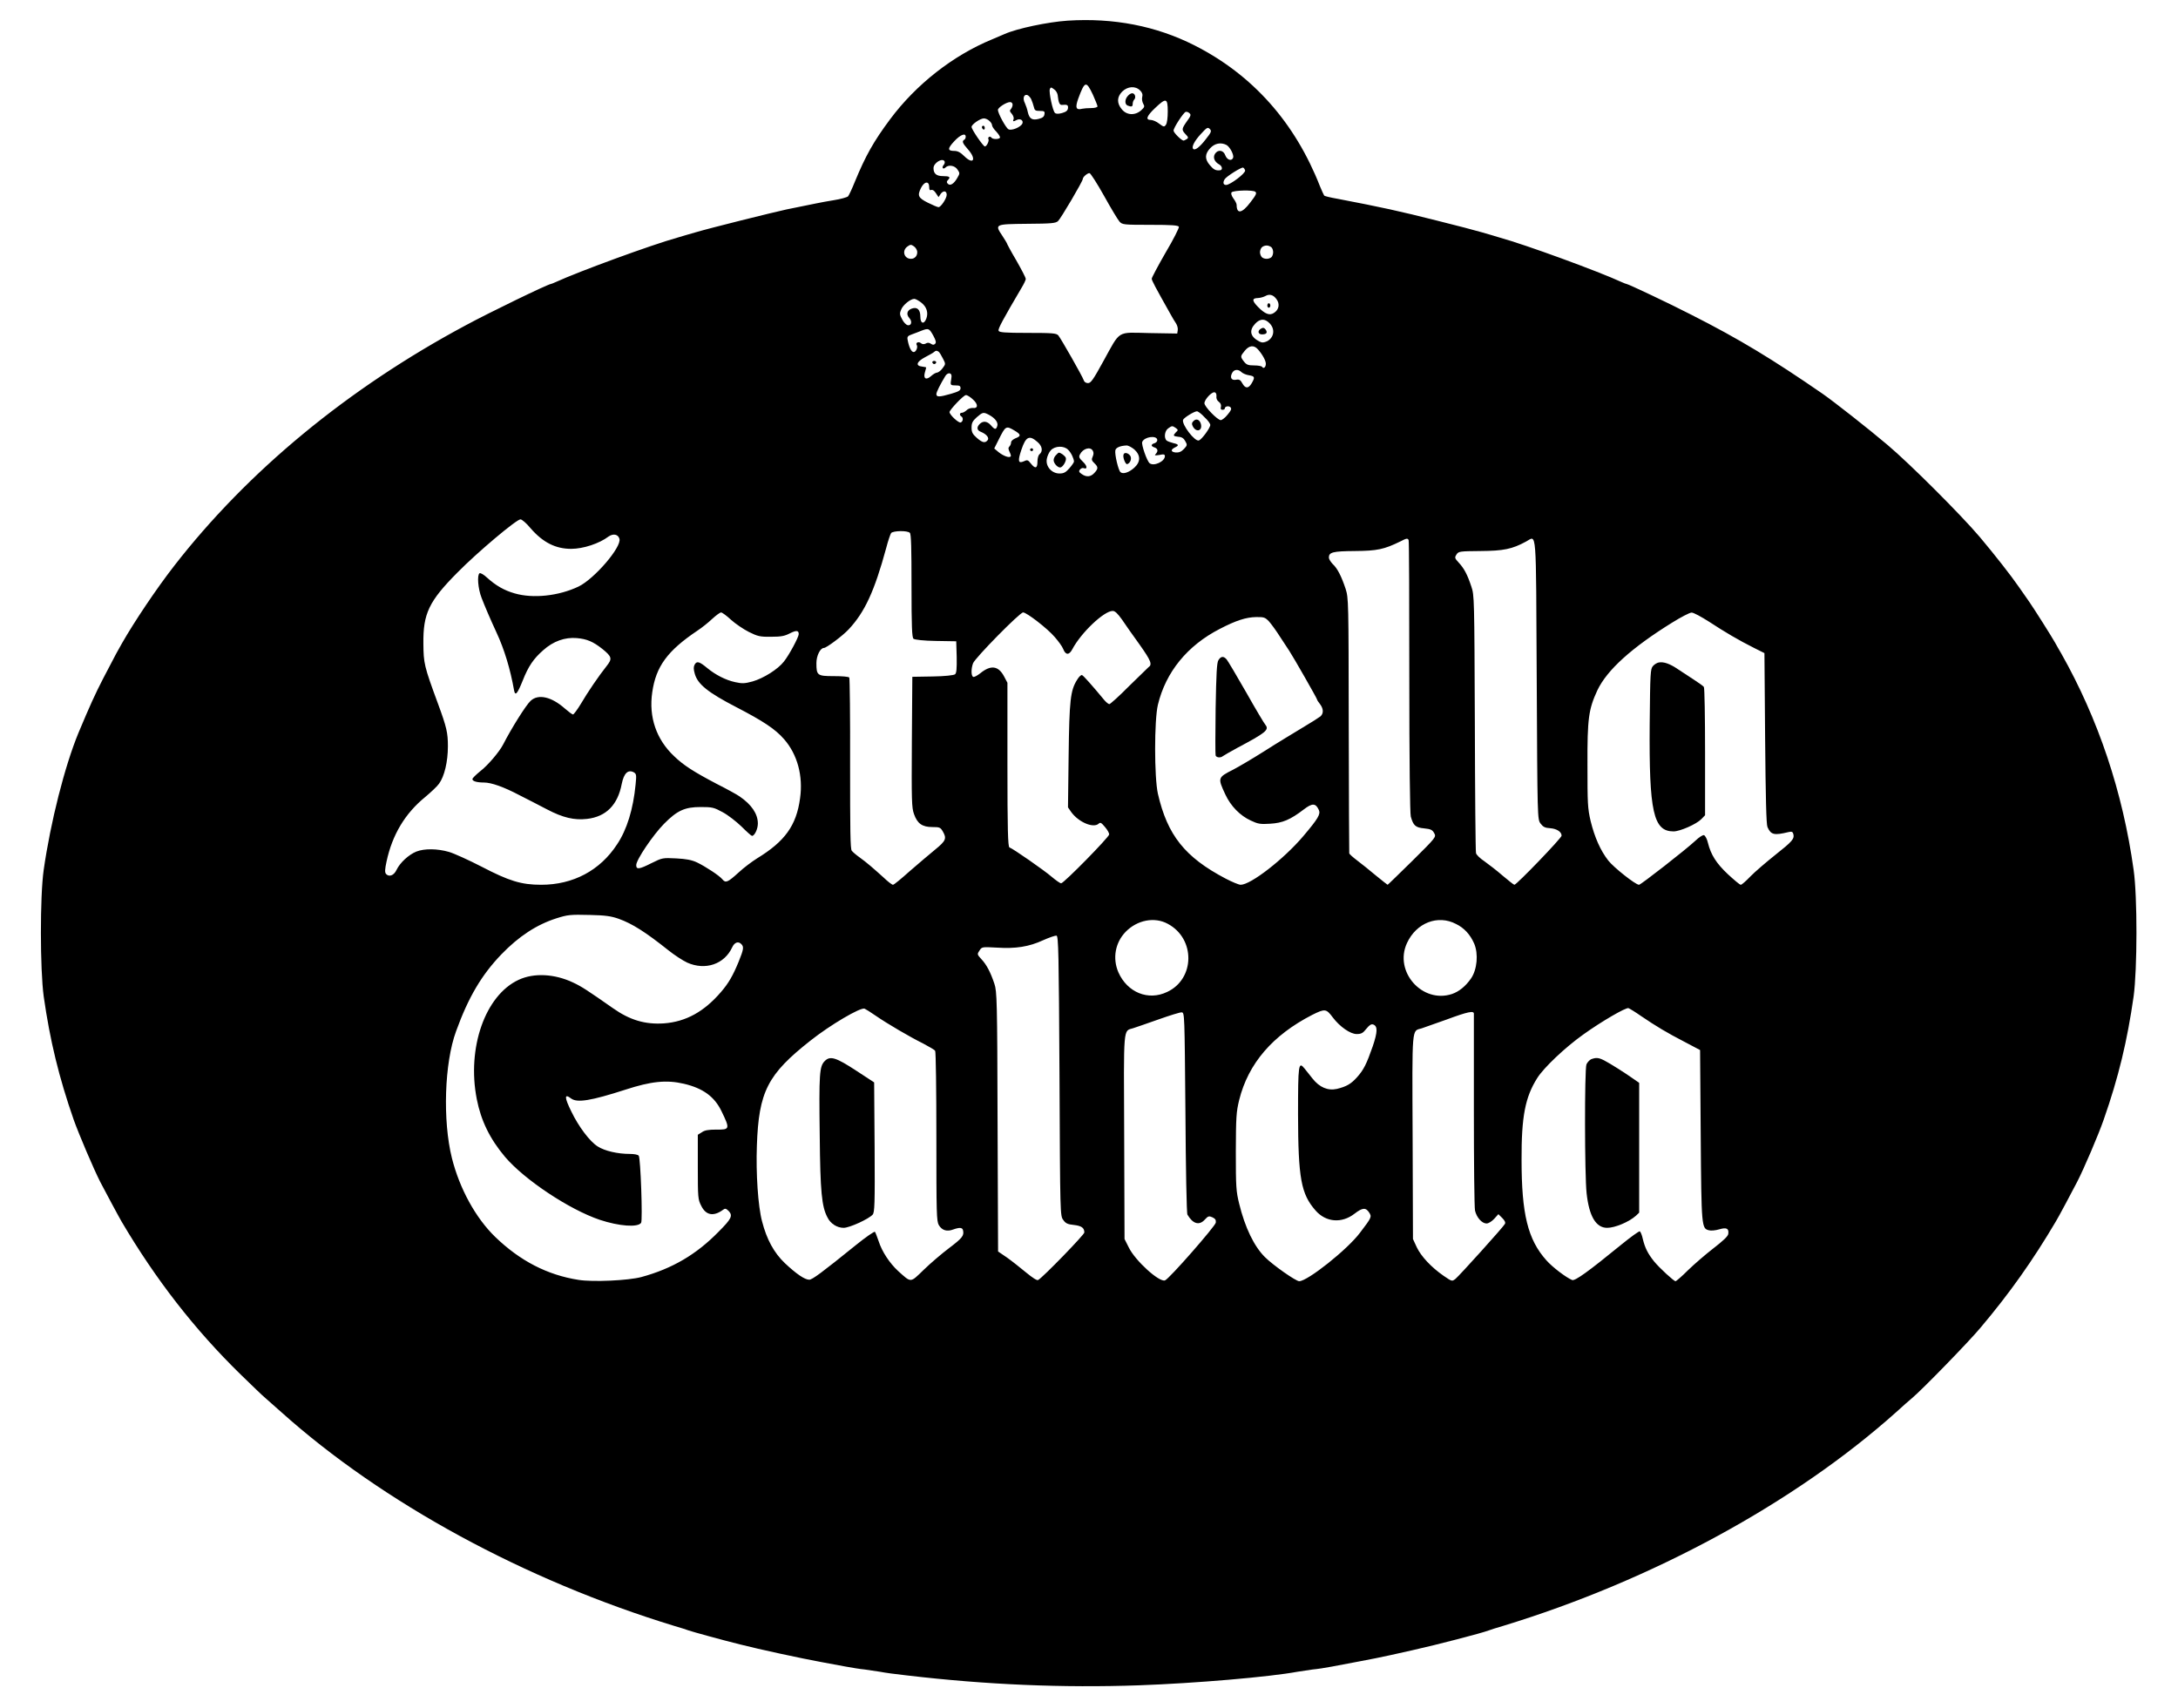 <?xml version="1.0" encoding="UTF-8"?>
<svg xmlns="http://www.w3.org/2000/svg" xmlns:xlink="http://www.w3.org/1999/xlink" width="51px" height="40px" viewBox="0 0 50 40" version="1.1">
<g id="surface1">
<path style=" stroke:none;fill-rule:nonzero;fill:rgb(0%,0%,0%);fill-opacity:1;" d="M 24.496 0.484 C 24.031 0.516 23.312 0.668 23.023 0.797 C 22.984 0.812 22.855 0.871 22.73 0.922 C 21.82 1.297 20.953 1.973 20.34 2.797 C 19.957 3.312 19.77 3.645 19.52 4.25 C 19.453 4.418 19.379 4.574 19.359 4.598 C 19.336 4.621 19.184 4.664 19.012 4.691 C 18.719 4.738 18.59 4.77 17.914 4.906 C 17.586 4.977 16.129 5.34 15.789 5.441 C 15.656 5.477 15.469 5.535 15.375 5.562 C 14.754 5.734 13.043 6.363 12.523 6.602 C 12.465 6.629 12.406 6.652 12.398 6.652 C 12.336 6.652 10.949 7.324 10.402 7.621 C 7.645 9.098 5.301 11.035 3.578 13.254 C 3.156 13.797 2.645 14.562 2.359 15.062 C 2.324 15.125 2.262 15.234 2.223 15.305 C 2.184 15.379 2.047 15.637 1.918 15.887 C 1.723 16.266 1.613 16.508 1.336 17.168 C 1.016 17.945 0.684 19.25 0.523 20.375 C 0.434 21 0.438 22.703 0.523 23.336 C 0.672 24.379 0.879 25.23 1.227 26.23 C 1.352 26.578 1.691 27.375 1.848 27.684 C 1.93 27.844 2.305 28.543 2.348 28.613 C 3.148 29.969 4.055 31.137 5.133 32.191 C 5.395 32.445 5.652 32.695 5.711 32.742 C 5.766 32.789 5.934 32.938 6.086 33.074 C 8.457 35.199 11.789 37.012 15.289 38.082 C 15.43 38.121 15.582 38.172 15.625 38.188 C 15.699 38.215 16.418 38.414 16.832 38.516 C 17.254 38.625 18.289 38.848 18.719 38.926 C 18.879 38.957 19.133 39.004 19.285 39.031 C 19.438 39.059 19.645 39.094 19.746 39.102 C 19.852 39.117 20.016 39.141 20.109 39.156 C 20.203 39.176 20.488 39.215 20.742 39.242 C 22.605 39.461 24.398 39.535 26.168 39.473 C 27.492 39.426 29.227 39.277 29.879 39.156 C 29.977 39.141 30.137 39.117 30.238 39.102 C 30.34 39.094 30.543 39.062 30.684 39.035 C 31.758 38.832 31.719 38.844 32.57 38.652 C 33.148 38.523 34.199 38.25 34.359 38.188 C 34.402 38.172 34.555 38.121 34.695 38.082 C 38.188 37.016 41.527 35.199 43.902 33.074 C 44.051 32.938 44.219 32.789 44.277 32.742 C 44.496 32.562 45.602 31.426 45.875 31.098 C 46.555 30.293 47.102 29.52 47.637 28.613 C 47.684 28.543 48.055 27.844 48.137 27.684 C 48.297 27.375 48.637 26.578 48.758 26.23 C 49.109 25.23 49.312 24.379 49.461 23.336 C 49.547 22.703 49.551 21 49.461 20.375 C 49.207 18.547 48.633 16.84 47.766 15.305 C 47.723 15.234 47.66 15.121 47.621 15.051 C 47.523 14.879 47.152 14.293 47.016 14.094 C 46.953 14.004 46.844 13.848 46.773 13.746 C 46.59 13.48 46.207 12.992 45.859 12.578 C 45.422 12.062 44.219 10.859 43.695 10.418 C 43.258 10.047 42.441 9.406 42.184 9.227 C 41.012 8.418 40.227 7.941 39.102 7.371 C 38.594 7.109 37.625 6.652 37.59 6.652 C 37.578 6.652 37.52 6.629 37.461 6.602 C 36.945 6.363 35.234 5.734 34.609 5.562 C 34.516 5.535 34.332 5.477 34.199 5.441 C 34.066 5.402 33.594 5.277 33.152 5.168 C 32.27 4.945 31.859 4.855 30.82 4.656 C 30.66 4.629 30.52 4.594 30.508 4.582 C 30.496 4.566 30.453 4.469 30.41 4.367 C 29.824 2.867 28.828 1.75 27.469 1.062 C 26.574 0.609 25.578 0.414 24.496 0.484 Z M 25.09 2.215 C 25.148 2.348 25.199 2.469 25.199 2.492 C 25.199 2.512 25.137 2.531 25.055 2.531 C 24.973 2.531 24.875 2.539 24.84 2.547 C 24.695 2.586 24.672 2.52 24.75 2.305 C 24.902 1.895 24.934 1.887 25.09 2.215 Z M 24.266 2.223 C 24.285 2.406 24.312 2.465 24.371 2.457 C 24.492 2.445 24.516 2.461 24.508 2.535 C 24.5 2.594 24.461 2.621 24.367 2.648 C 24.281 2.672 24.227 2.668 24.203 2.645 C 24.148 2.594 24.059 2.16 24.082 2.09 C 24.102 2.039 24.113 2.039 24.18 2.09 C 24.223 2.117 24.258 2.176 24.266 2.223 Z M 26.195 2.117 C 26.246 2.164 26.262 2.215 26.246 2.273 C 26.234 2.316 26.246 2.387 26.27 2.43 C 26.305 2.492 26.305 2.508 26.219 2.586 C 26.074 2.711 25.883 2.699 25.77 2.562 C 25.648 2.418 25.652 2.273 25.777 2.145 C 25.906 2.02 26.086 2.008 26.195 2.117 Z M 23.645 2.32 C 23.668 2.371 23.695 2.449 23.707 2.5 C 23.727 2.586 23.742 2.598 23.848 2.598 C 23.953 2.598 23.969 2.609 23.957 2.676 C 23.949 2.734 23.914 2.762 23.82 2.785 C 23.668 2.824 23.602 2.781 23.566 2.621 C 23.555 2.562 23.523 2.469 23.5 2.418 C 23.445 2.312 23.469 2.211 23.547 2.223 C 23.578 2.23 23.621 2.273 23.645 2.32 Z M 26.844 2.609 C 26.844 2.758 26.828 2.887 26.801 2.922 C 26.762 2.977 26.75 2.977 26.641 2.895 C 26.578 2.844 26.488 2.809 26.445 2.809 C 26.316 2.809 26.352 2.715 26.547 2.531 C 26.805 2.285 26.844 2.293 26.844 2.609 Z M 23.211 2.453 C 23.211 2.488 23.191 2.531 23.168 2.559 C 23.137 2.59 23.145 2.613 23.191 2.664 C 23.223 2.703 23.246 2.758 23.234 2.789 C 23.211 2.848 23.223 2.855 23.309 2.809 C 23.387 2.77 23.469 2.816 23.441 2.891 C 23.406 2.977 23.184 3.07 23.113 3.027 C 23.051 2.992 22.867 2.652 22.867 2.574 C 22.867 2.52 23.066 2.391 23.152 2.391 C 23.188 2.391 23.211 2.418 23.211 2.453 Z M 27.293 2.84 C 27.168 3.02 27.164 3.039 27.262 3.145 C 27.328 3.211 27.332 3.23 27.289 3.258 C 27.262 3.273 27.227 3.293 27.215 3.293 C 27.168 3.293 26.98 3.109 26.98 3.059 C 26.98 2.992 27.207 2.645 27.262 2.621 C 27.285 2.613 27.328 2.625 27.352 2.652 C 27.395 2.684 27.383 2.719 27.293 2.84 Z M 22.668 2.832 C 22.703 2.863 22.73 2.906 22.73 2.934 C 22.73 2.961 22.773 3.027 22.832 3.086 C 22.887 3.148 22.926 3.207 22.914 3.227 C 22.891 3.266 22.742 3.266 22.715 3.223 C 22.699 3.203 22.676 3.195 22.66 3.207 C 22.641 3.219 22.633 3.238 22.645 3.258 C 22.668 3.297 22.605 3.43 22.562 3.43 C 22.523 3.43 22.25 3.031 22.25 2.973 C 22.25 2.914 22.453 2.773 22.539 2.773 C 22.574 2.773 22.633 2.797 22.668 2.832 Z M 27.734 3.262 C 27.594 3.445 27.48 3.531 27.441 3.488 C 27.395 3.445 27.469 3.301 27.617 3.141 C 27.762 2.984 27.777 2.973 27.828 3.02 C 27.875 3.07 27.867 3.094 27.734 3.262 Z M 22.113 3.203 C 22.113 3.23 22.098 3.266 22.078 3.273 C 22.02 3.309 22.039 3.355 22.164 3.496 C 22.371 3.727 22.297 3.871 22.082 3.66 C 21.992 3.57 21.926 3.535 21.848 3.535 C 21.684 3.535 21.684 3.48 21.844 3.309 C 21.984 3.156 22.113 3.105 22.113 3.203 Z M 28.219 3.395 C 28.301 3.441 28.398 3.629 28.375 3.695 C 28.34 3.781 28.234 3.75 28.191 3.637 C 28.148 3.512 28.016 3.496 27.949 3.605 C 27.898 3.688 27.938 3.789 28.043 3.848 C 28.121 3.887 28.137 3.98 28.07 3.988 C 27.969 4 27.918 3.973 27.832 3.871 C 27.707 3.727 27.711 3.609 27.836 3.473 C 27.945 3.355 28.086 3.328 28.219 3.395 Z M 21.617 3.777 C 21.629 3.797 21.621 3.84 21.594 3.867 C 21.543 3.93 21.586 3.977 21.641 3.922 C 21.711 3.852 21.859 3.875 21.922 3.973 C 21.977 4.055 21.977 4.062 21.918 4.164 C 21.836 4.309 21.75 4.359 21.695 4.305 C 21.664 4.273 21.664 4.25 21.695 4.219 C 21.766 4.148 21.738 4.125 21.582 4.125 C 21.426 4.125 21.359 4.066 21.359 3.938 C 21.359 3.816 21.566 3.691 21.617 3.777 Z M 28.656 3.992 C 28.668 4.059 28.305 4.332 28.211 4.332 C 28.145 4.332 28.129 4.277 28.176 4.199 C 28.215 4.133 28.57 3.91 28.609 3.926 C 28.629 3.934 28.648 3.965 28.656 3.992 Z M 25.352 4.586 C 25.512 4.875 25.676 5.148 25.715 5.191 C 25.781 5.262 25.809 5.266 26.438 5.266 C 26.941 5.266 27.09 5.277 27.105 5.312 C 27.113 5.336 26.977 5.609 26.793 5.918 C 26.613 6.23 26.469 6.504 26.469 6.527 C 26.469 6.57 26.547 6.715 26.918 7.375 C 26.953 7.438 27.004 7.527 27.035 7.57 C 27.066 7.617 27.086 7.688 27.078 7.734 L 27.066 7.812 L 26.414 7.801 C 25.641 7.785 25.746 7.719 25.336 8.461 C 25.098 8.895 25.043 8.973 24.977 8.973 C 24.926 8.973 24.887 8.945 24.875 8.902 C 24.844 8.809 24.348 7.938 24.281 7.855 C 24.234 7.805 24.152 7.797 23.562 7.797 C 23.023 7.797 22.895 7.785 22.883 7.746 C 22.863 7.707 22.988 7.477 23.418 6.746 C 23.473 6.656 23.52 6.559 23.52 6.531 C 23.52 6.508 23.418 6.309 23.297 6.098 C 23.172 5.887 23.074 5.703 23.074 5.691 C 23.074 5.684 23.023 5.605 22.969 5.52 C 22.789 5.25 22.793 5.25 23.551 5.242 C 24.117 5.238 24.223 5.23 24.277 5.176 C 24.34 5.117 24.855 4.246 24.855 4.191 C 24.855 4.148 24.957 4.055 25.012 4.055 C 25.035 4.055 25.188 4.293 25.352 4.586 Z M 21.258 4.383 C 21.258 4.441 21.27 4.465 21.305 4.449 C 21.336 4.438 21.379 4.465 21.414 4.523 L 21.477 4.617 L 21.531 4.535 C 21.594 4.457 21.668 4.469 21.668 4.562 C 21.668 4.648 21.531 4.852 21.477 4.852 C 21.449 4.852 21.336 4.801 21.223 4.746 C 21 4.633 20.977 4.582 21.066 4.402 C 21.148 4.242 21.258 4.234 21.258 4.383 Z M 28.777 4.742 C 28.582 5 28.457 5.02 28.457 4.797 C 28.457 4.77 28.422 4.699 28.379 4.645 C 28.332 4.578 28.32 4.523 28.34 4.504 C 28.387 4.457 28.844 4.445 28.895 4.492 C 28.934 4.523 28.91 4.57 28.777 4.742 Z M 20.977 5.887 C 20.988 5.984 20.926 6.062 20.832 6.062 C 20.668 6.062 20.613 5.867 20.75 5.773 C 20.812 5.727 20.836 5.723 20.895 5.766 C 20.934 5.789 20.969 5.844 20.977 5.887 Z M 29.273 5.793 C 29.297 5.816 29.312 5.867 29.312 5.906 C 29.312 5.949 29.297 5.996 29.273 6.023 C 29.246 6.047 29.199 6.062 29.16 6.062 C 29.117 6.062 29.07 6.047 29.047 6.023 C 29.023 5.996 29.004 5.949 29.004 5.906 C 29.004 5.867 29.023 5.816 29.047 5.793 C 29.07 5.77 29.117 5.75 29.16 5.75 C 29.199 5.75 29.246 5.77 29.273 5.793 Z M 29.391 7.008 C 29.473 7.117 29.449 7.254 29.332 7.328 C 29.23 7.398 29.121 7.355 28.957 7.188 C 28.812 7.039 28.812 6.984 28.961 6.98 C 29.02 6.977 29.094 6.953 29.129 6.934 C 29.223 6.879 29.316 6.902 29.391 7.008 Z M 21.07 7.086 C 21.199 7.184 21.242 7.324 21.191 7.461 C 21.137 7.605 21.051 7.582 21.051 7.418 C 21.051 7.25 20.977 7.184 20.852 7.227 C 20.738 7.266 20.715 7.363 20.793 7.449 C 20.867 7.531 20.84 7.633 20.754 7.617 C 20.719 7.609 20.66 7.551 20.625 7.48 C 20.566 7.371 20.562 7.344 20.602 7.25 C 20.645 7.141 20.82 7 20.91 7 C 20.938 7 21.008 7.039 21.07 7.086 Z M 29.227 7.57 C 29.363 7.707 29.336 7.902 29.172 7.992 C 29.094 8.027 29.055 8.031 28.992 8 C 28.773 7.887 28.742 7.742 28.891 7.582 C 29.004 7.461 29.117 7.457 29.227 7.57 Z M 21.355 7.863 C 21.414 7.973 21.426 8.02 21.398 8.051 C 21.367 8.082 21.344 8.082 21.297 8.051 C 21.258 8.023 21.215 8.02 21.176 8.047 C 21.137 8.066 21.098 8.066 21.066 8.039 C 21.016 7.992 20.934 8.023 20.965 8.078 C 21 8.129 20.949 8.246 20.895 8.246 C 20.84 8.246 20.785 8.133 20.754 7.965 C 20.738 7.887 20.754 7.867 20.852 7.832 C 20.914 7.809 21.02 7.77 21.086 7.742 C 21.242 7.684 21.258 7.688 21.355 7.863 Z M 28.957 8.184 C 29.066 8.309 29.141 8.449 29.141 8.52 C 29.141 8.602 29.086 8.645 29.055 8.594 C 29.047 8.574 28.961 8.559 28.867 8.559 C 28.727 8.559 28.688 8.543 28.629 8.469 C 28.539 8.352 28.543 8.344 28.648 8.215 C 28.754 8.086 28.863 8.078 28.957 8.184 Z M 21.48 8.238 C 21.5 8.254 21.543 8.324 21.578 8.395 C 21.645 8.523 21.645 8.527 21.574 8.621 C 21.539 8.672 21.477 8.723 21.441 8.727 C 21.406 8.73 21.344 8.77 21.301 8.809 C 21.188 8.91 21.117 8.871 21.156 8.727 C 21.176 8.664 21.188 8.605 21.188 8.605 C 21.188 8.602 21.145 8.594 21.094 8.586 C 20.93 8.57 20.961 8.473 21.16 8.367 C 21.258 8.316 21.355 8.262 21.375 8.242 C 21.414 8.207 21.434 8.207 21.48 8.238 Z M 28.574 8.719 C 28.602 8.746 28.684 8.781 28.746 8.789 C 28.883 8.812 28.891 8.836 28.809 8.977 C 28.734 9.105 28.66 9.105 28.59 8.977 C 28.547 8.898 28.516 8.879 28.441 8.895 C 28.336 8.914 28.293 8.844 28.352 8.734 C 28.398 8.648 28.496 8.641 28.574 8.719 Z M 21.781 8.82 C 21.777 8.855 21.77 8.918 21.762 8.957 C 21.758 9.016 21.773 9.027 21.875 9.027 C 21.969 9.027 21.992 9.039 21.992 9.094 C 21.992 9.145 21.945 9.172 21.77 9.223 C 21.5 9.301 21.426 9.305 21.426 9.23 C 21.426 9.184 21.516 9.004 21.637 8.805 C 21.695 8.715 21.789 8.727 21.781 8.82 Z M 27.984 9.281 C 27.977 9.332 27.996 9.379 28.039 9.41 C 28.082 9.441 28.098 9.484 28.09 9.527 C 28.074 9.578 28.09 9.598 28.125 9.598 C 28.156 9.598 28.18 9.586 28.18 9.566 C 28.18 9.516 28.277 9.496 28.316 9.543 C 28.344 9.578 28.324 9.617 28.246 9.711 C 28.188 9.785 28.113 9.84 28.086 9.84 C 28.008 9.84 27.703 9.523 27.703 9.445 C 27.703 9.359 27.871 9.176 27.941 9.188 C 27.973 9.195 27.988 9.23 27.984 9.281 Z M 22.281 9.355 C 22.41 9.469 22.406 9.574 22.273 9.555 C 22.23 9.555 22.164 9.574 22.133 9.609 C 22.098 9.641 22.051 9.668 22.023 9.668 C 21.969 9.668 21.961 9.723 22.012 9.754 C 22.062 9.785 22.051 9.875 21.996 9.895 C 21.949 9.914 21.738 9.719 21.734 9.652 C 21.734 9.602 22.062 9.254 22.117 9.254 C 22.145 9.25 22.219 9.297 22.281 9.355 Z M 27.703 9.77 C 27.781 9.84 27.84 9.922 27.84 9.953 C 27.84 10.02 27.645 10.289 27.574 10.316 C 27.48 10.352 27.164 9.938 27.203 9.832 C 27.227 9.781 27.457 9.637 27.527 9.633 C 27.551 9.633 27.633 9.691 27.703 9.77 Z M 22.656 9.715 C 22.801 9.793 22.879 9.895 22.852 9.977 C 22.824 10.07 22.793 10.066 22.703 9.961 C 22.617 9.863 22.52 9.852 22.441 9.93 C 22.363 10.008 22.375 10.078 22.465 10.113 C 22.602 10.168 22.672 10.258 22.625 10.312 C 22.566 10.383 22.504 10.371 22.371 10.254 C 22.273 10.168 22.25 10.121 22.25 10.016 C 22.25 9.906 22.273 9.863 22.371 9.773 C 22.512 9.652 22.527 9.648 22.656 9.715 Z M 27.031 10.023 C 27.09 10.066 27.09 10.078 27.035 10.125 C 26.961 10.203 26.969 10.215 27.09 10.23 C 27.172 10.234 27.219 10.266 27.254 10.332 C 27.305 10.418 27.301 10.434 27.223 10.516 C 27.16 10.582 27.109 10.602 27.031 10.598 C 26.918 10.586 26.902 10.535 27.012 10.48 C 27.113 10.434 27.102 10.406 26.977 10.379 C 26.914 10.363 26.84 10.336 26.82 10.32 C 26.75 10.262 26.77 10.094 26.852 10.035 C 26.945 9.969 26.949 9.969 27.031 10.023 Z M 23.258 10.086 C 23.41 10.176 23.414 10.215 23.277 10.266 C 23.223 10.289 23.176 10.328 23.176 10.359 C 23.176 10.391 23.16 10.434 23.137 10.457 C 23.105 10.488 23.109 10.516 23.141 10.586 C 23.164 10.633 23.18 10.684 23.164 10.691 C 23.133 10.73 22.996 10.68 22.883 10.59 L 22.781 10.504 L 22.883 10.301 C 23.047 9.973 23.055 9.965 23.258 10.086 Z M 26.598 10.297 C 26.605 10.328 26.582 10.363 26.539 10.379 C 26.445 10.406 26.445 10.453 26.535 10.48 C 26.613 10.508 26.625 10.566 26.562 10.633 C 26.527 10.668 26.543 10.672 26.648 10.656 C 26.75 10.633 26.777 10.641 26.777 10.684 C 26.777 10.809 26.516 10.93 26.418 10.848 C 26.355 10.793 26.223 10.414 26.246 10.352 C 26.293 10.23 26.578 10.191 26.598 10.297 Z M 23.789 10.348 C 23.906 10.445 23.926 10.566 23.844 10.637 C 23.812 10.66 23.793 10.738 23.793 10.812 C 23.793 10.973 23.742 10.988 23.637 10.855 C 23.57 10.77 23.555 10.766 23.473 10.805 C 23.34 10.863 23.328 10.797 23.418 10.531 C 23.52 10.227 23.602 10.184 23.789 10.348 Z M 26.062 10.527 C 26.211 10.664 26.211 10.816 26.062 10.953 C 25.938 11.066 25.797 11.113 25.738 11.059 C 25.688 11.02 25.598 10.641 25.617 10.547 C 25.629 10.484 25.73 10.441 25.875 10.434 C 25.918 10.43 26 10.477 26.062 10.527 Z M 24.512 10.535 C 24.582 10.602 24.648 10.746 24.648 10.812 C 24.648 10.828 24.602 10.898 24.543 10.965 C 24.457 11.062 24.414 11.09 24.309 11.09 C 24.125 11.09 23.98 10.922 24.012 10.75 C 24.023 10.684 24.062 10.594 24.105 10.547 C 24.203 10.441 24.414 10.434 24.512 10.535 Z M 25.09 10.559 C 25.113 10.598 25.109 10.645 25.086 10.695 C 25.055 10.762 25.062 10.789 25.125 10.848 C 25.219 10.938 25.219 10.977 25.125 11.078 C 25.039 11.172 24.938 11.18 24.828 11.102 C 24.762 11.059 24.758 11.035 24.789 10.996 C 24.816 10.969 24.852 10.953 24.875 10.965 C 24.973 11 24.957 10.906 24.855 10.812 C 24.766 10.727 24.758 10.699 24.789 10.641 C 24.859 10.504 25.035 10.453 25.09 10.559 Z M 11.926 12.375 C 12.215 12.707 12.512 12.855 12.875 12.855 C 13.156 12.855 13.535 12.73 13.75 12.566 C 13.859 12.492 13.973 12.512 14.004 12.617 C 14.066 12.805 13.418 13.559 13.047 13.738 C 12.578 13.961 11.98 14.023 11.551 13.898 C 11.305 13.828 11.109 13.715 10.902 13.527 C 10.828 13.457 10.75 13.414 10.73 13.426 C 10.668 13.465 10.691 13.785 10.777 14.004 C 10.852 14.199 10.977 14.492 11.125 14.812 C 11.309 15.207 11.449 15.668 11.539 16.176 C 11.566 16.309 11.617 16.246 11.738 15.945 C 11.875 15.598 11.996 15.426 12.219 15.23 C 12.457 15.016 12.73 14.922 13.004 14.945 C 13.242 14.965 13.387 15.027 13.605 15.199 C 13.832 15.383 13.84 15.43 13.703 15.602 C 13.52 15.832 13.262 16.211 13.102 16.484 C 13.02 16.621 12.934 16.734 12.918 16.734 C 12.898 16.734 12.816 16.672 12.73 16.598 C 12.418 16.32 12.105 16.246 11.926 16.414 C 11.82 16.508 11.473 17.062 11.281 17.438 C 11.195 17.605 10.926 17.926 10.742 18.066 C 10.645 18.145 10.562 18.227 10.562 18.246 C 10.559 18.297 10.668 18.328 10.832 18.328 C 11.004 18.328 11.293 18.43 11.656 18.621 C 11.836 18.711 12.129 18.863 12.309 18.957 C 12.68 19.152 12.949 19.215 13.246 19.18 C 13.691 19.129 13.965 18.855 14.059 18.359 C 14.109 18.113 14.203 18.02 14.336 18.086 C 14.402 18.125 14.406 18.145 14.383 18.375 C 14.328 18.949 14.18 19.434 13.949 19.777 C 13.551 20.387 12.922 20.723 12.172 20.723 C 11.703 20.723 11.418 20.633 10.773 20.297 C 10.477 20.145 10.133 19.988 10.012 19.953 C 9.738 19.875 9.441 19.871 9.25 19.945 C 9.074 20.016 8.867 20.203 8.785 20.375 C 8.723 20.508 8.609 20.547 8.539 20.469 C 8.508 20.43 8.512 20.363 8.551 20.18 C 8.684 19.555 8.984 19.051 9.461 18.664 C 9.59 18.555 9.738 18.418 9.781 18.355 C 9.906 18.184 9.988 17.84 9.988 17.48 C 9.988 17.164 9.961 17.039 9.754 16.477 C 9.43 15.598 9.418 15.535 9.414 15.074 C 9.406 14.371 9.543 14.082 10.215 13.406 C 10.68 12.934 11.594 12.164 11.688 12.164 C 11.719 12.164 11.828 12.254 11.926 12.375 Z M 20.805 12.48 C 20.836 12.512 20.844 12.836 20.844 13.727 C 20.844 14.676 20.855 14.934 20.891 14.961 C 20.918 14.984 21.133 15.008 21.414 15.012 L 21.891 15.02 L 21.902 15.387 C 21.906 15.664 21.898 15.766 21.863 15.793 C 21.836 15.816 21.625 15.84 21.34 15.844 L 20.863 15.852 L 20.852 17.379 C 20.844 18.754 20.848 18.918 20.902 19.066 C 20.98 19.289 21.094 19.371 21.332 19.371 C 21.5 19.371 21.52 19.379 21.574 19.469 C 21.672 19.637 21.652 19.691 21.402 19.895 C 21.277 19.996 21.008 20.227 20.809 20.398 C 20.613 20.574 20.434 20.723 20.41 20.723 C 20.387 20.723 20.285 20.645 20.188 20.551 C 19.945 20.332 19.797 20.203 19.629 20.082 C 19.551 20.027 19.469 19.957 19.445 19.926 C 19.41 19.887 19.406 19.445 19.406 17.891 C 19.41 16.793 19.398 15.887 19.387 15.871 C 19.379 15.848 19.211 15.836 19.027 15.836 C 18.637 15.836 18.617 15.82 18.617 15.531 C 18.617 15.359 18.707 15.176 18.793 15.176 C 18.852 15.176 19.238 14.887 19.375 14.738 C 19.75 14.336 19.977 13.844 20.25 12.84 C 20.293 12.672 20.348 12.512 20.367 12.484 C 20.418 12.43 20.746 12.422 20.805 12.48 Z M 32.484 12.648 C 32.496 12.664 32.5 14.102 32.5 15.844 C 32.5 17.836 32.516 19.051 32.535 19.125 C 32.594 19.336 32.645 19.383 32.848 19.402 C 33 19.418 33.039 19.434 33.082 19.512 C 33.133 19.605 33.133 19.605 32.57 20.164 C 32.258 20.469 32 20.723 31.992 20.723 C 31.988 20.723 31.863 20.625 31.715 20.504 C 31.574 20.383 31.375 20.227 31.277 20.152 C 31.18 20.078 31.094 20.004 31.094 19.984 C 31.09 19.957 31.086 18.605 31.082 16.98 C 31.078 14.062 31.078 14.012 31.008 13.789 C 30.91 13.496 30.816 13.309 30.703 13.207 C 30.656 13.156 30.617 13.094 30.617 13.059 C 30.617 12.934 30.707 12.91 31.227 12.906 C 31.75 12.902 31.91 12.867 32.285 12.684 C 32.438 12.605 32.457 12.602 32.484 12.648 Z M 35.484 15.91 C 35.5 19.176 35.5 19.191 35.574 19.289 C 35.633 19.367 35.676 19.391 35.797 19.398 C 35.957 19.41 36.066 19.484 36.066 19.574 C 36.066 19.629 35.012 20.723 34.961 20.723 C 34.945 20.723 34.824 20.625 34.684 20.508 C 34.551 20.391 34.355 20.242 34.258 20.172 C 34.156 20.105 34.066 20.016 34.062 19.98 C 34.051 19.938 34.039 18.566 34.035 16.926 C 34.023 14.027 34.023 13.941 33.953 13.738 C 33.859 13.453 33.781 13.309 33.656 13.176 C 33.562 13.074 33.559 13.059 33.605 12.988 C 33.652 12.914 33.676 12.91 34.168 12.906 C 34.703 12.902 34.906 12.863 35.234 12.684 C 35.488 12.551 35.465 12.266 35.484 15.91 Z M 25.77 14.508 C 25.844 14.617 26.031 14.887 26.188 15.102 C 26.453 15.477 26.488 15.566 26.391 15.629 C 26.379 15.641 26.172 15.84 25.938 16.07 C 25.707 16.305 25.496 16.492 25.477 16.492 C 25.457 16.492 25.406 16.453 25.359 16.398 C 25.078 16.059 24.867 15.82 24.836 15.812 C 24.812 15.805 24.762 15.852 24.719 15.926 C 24.566 16.172 24.539 16.395 24.523 17.695 L 24.508 18.91 L 24.586 19.023 C 24.762 19.262 25.109 19.406 25.23 19.289 C 25.266 19.254 25.293 19.273 25.375 19.371 C 25.43 19.434 25.473 19.512 25.473 19.543 C 25.473 19.605 24.41 20.688 24.348 20.688 C 24.32 20.688 24.223 20.617 24.125 20.535 C 23.949 20.383 23.219 19.875 23.137 19.848 C 23.102 19.832 23.09 19.434 23.09 17.91 L 23.09 15.992 L 23.012 15.844 C 22.879 15.594 22.703 15.566 22.453 15.77 C 22.379 15.828 22.305 15.867 22.285 15.852 C 22.238 15.824 22.238 15.66 22.285 15.535 C 22.332 15.41 23.379 14.344 23.457 14.344 C 23.539 14.344 24.027 14.719 24.199 14.922 C 24.281 15.016 24.371 15.137 24.395 15.199 C 24.453 15.348 24.535 15.348 24.609 15.207 C 24.816 14.816 25.352 14.309 25.555 14.309 C 25.609 14.309 25.672 14.371 25.77 14.508 Z M 16.617 14.516 C 16.719 14.609 16.91 14.738 17.035 14.801 C 17.238 14.902 17.293 14.918 17.555 14.914 C 17.789 14.914 17.871 14.898 17.992 14.836 C 18.145 14.758 18.203 14.762 18.203 14.852 C 18.203 14.922 17.98 15.34 17.855 15.496 C 17.715 15.676 17.379 15.887 17.121 15.961 C 16.934 16.012 16.875 16.012 16.715 15.977 C 16.496 15.93 16.258 15.809 16.062 15.648 C 15.875 15.492 15.816 15.477 15.766 15.566 C 15.738 15.617 15.738 15.676 15.77 15.785 C 15.84 16.027 16.078 16.219 16.734 16.559 C 17.367 16.887 17.652 17.074 17.859 17.312 C 18.172 17.668 18.309 18.176 18.234 18.699 C 18.148 19.336 17.879 19.707 17.227 20.105 C 17.113 20.176 16.914 20.324 16.789 20.441 C 16.543 20.664 16.492 20.688 16.418 20.598 C 16.352 20.512 16.016 20.293 15.82 20.199 C 15.695 20.141 15.566 20.117 15.332 20.105 C 15.02 20.09 15.008 20.09 14.758 20.215 C 14.465 20.363 14.398 20.371 14.398 20.262 C 14.398 20.137 14.793 19.555 15.047 19.297 C 15.359 18.98 15.539 18.902 15.906 18.902 C 16.176 18.902 16.215 18.91 16.422 19.023 C 16.547 19.09 16.742 19.242 16.863 19.359 C 16.984 19.48 17.094 19.578 17.109 19.578 C 17.168 19.578 17.246 19.418 17.246 19.289 C 17.246 19.062 17.098 18.844 16.816 18.652 C 16.762 18.613 16.52 18.48 16.281 18.359 C 15.738 18.074 15.504 17.922 15.289 17.715 C 14.867 17.32 14.688 16.793 14.773 16.215 C 14.859 15.609 15.129 15.242 15.832 14.77 C 15.934 14.703 16.086 14.582 16.176 14.496 C 16.266 14.414 16.355 14.348 16.383 14.344 C 16.41 14.344 16.516 14.422 16.617 14.516 Z M 39.52 14.562 C 39.891 14.805 40.207 14.992 40.574 15.176 L 40.816 15.297 L 40.832 17.289 C 40.844 18.68 40.859 19.309 40.887 19.371 C 40.969 19.555 41.043 19.57 41.383 19.488 C 41.453 19.473 41.477 19.48 41.492 19.531 C 41.523 19.648 41.469 19.707 41.074 20.02 C 40.855 20.195 40.594 20.418 40.488 20.527 C 40.387 20.633 40.285 20.723 40.262 20.723 C 40.238 20.723 40.105 20.609 39.957 20.473 C 39.688 20.219 39.562 20.02 39.492 19.738 C 39.473 19.652 39.43 19.574 39.402 19.562 C 39.375 19.551 39.289 19.605 39.195 19.695 C 38.973 19.902 37.922 20.723 37.879 20.723 C 37.797 20.723 37.285 20.316 37.16 20.156 C 36.977 19.922 36.84 19.613 36.746 19.23 C 36.676 18.93 36.672 18.816 36.672 17.914 C 36.668 16.828 36.699 16.613 36.902 16.172 C 37.129 15.691 37.711 15.168 38.656 14.582 C 38.863 14.453 39.066 14.348 39.109 14.348 C 39.152 14.344 39.336 14.445 39.52 14.562 Z M 29.215 14.555 C 29.27 14.617 29.387 14.777 29.473 14.914 C 29.559 15.047 29.66 15.199 29.691 15.246 C 29.789 15.395 30.34 16.359 30.34 16.383 C 30.34 16.395 30.371 16.445 30.41 16.492 C 30.492 16.602 30.496 16.707 30.422 16.777 C 30.387 16.805 30.199 16.926 30 17.043 C 29.801 17.164 29.398 17.406 29.105 17.594 C 28.816 17.777 28.488 17.969 28.375 18.027 C 28.012 18.211 28.012 18.219 28.191 18.605 C 28.32 18.883 28.539 19.105 28.789 19.219 C 28.953 19.297 29.012 19.309 29.242 19.293 C 29.531 19.277 29.715 19.199 30.031 18.957 C 30.23 18.805 30.309 18.809 30.383 18.973 C 30.426 19.07 30.363 19.176 30.016 19.586 C 29.562 20.121 28.789 20.723 28.551 20.723 C 28.508 20.723 28.348 20.656 28.199 20.578 C 27.246 20.078 26.836 19.562 26.613 18.59 C 26.527 18.199 26.527 16.871 26.613 16.508 C 26.797 15.742 27.301 15.121 28.062 14.73 C 28.445 14.531 28.68 14.457 28.91 14.453 C 29.098 14.449 29.125 14.461 29.215 14.555 Z M 13.988 21.52 C 14.305 21.633 14.617 21.832 15.152 22.258 C 15.293 22.371 15.492 22.5 15.594 22.547 C 16.016 22.734 16.461 22.586 16.645 22.188 C 16.699 22.07 16.789 22.039 16.859 22.113 C 16.922 22.176 16.914 22.234 16.797 22.523 C 16.664 22.848 16.559 23.031 16.383 23.234 C 15.988 23.695 15.562 23.93 15.051 23.969 C 14.605 24 14.246 23.891 13.852 23.613 C 13.254 23.195 13.125 23.109 12.918 23.012 C 12.488 22.809 12.004 22.781 11.645 22.949 C 10.859 23.312 10.43 24.547 10.664 25.742 C 10.762 26.246 10.969 26.672 11.324 27.094 C 11.777 27.629 12.828 28.328 13.543 28.57 C 13.992 28.719 14.434 28.754 14.512 28.641 C 14.551 28.586 14.5 27.125 14.457 27.07 C 14.441 27.043 14.348 27.027 14.25 27.027 C 13.961 27.027 13.66 26.957 13.496 26.852 C 13.309 26.734 13.051 26.391 12.879 26.035 C 12.715 25.703 12.711 25.605 12.871 25.727 C 13.012 25.836 13.34 25.781 14.141 25.523 C 14.75 25.324 15.109 25.289 15.512 25.383 C 15.961 25.488 16.23 25.684 16.395 26.027 C 16.598 26.445 16.59 26.461 16.273 26.457 C 16.09 26.457 15.996 26.473 15.934 26.52 L 15.84 26.578 L 15.84 27.332 C 15.84 28.047 15.844 28.094 15.918 28.238 C 16.027 28.465 16.207 28.5 16.43 28.336 C 16.48 28.297 16.5 28.305 16.562 28.363 C 16.664 28.473 16.633 28.543 16.324 28.852 C 15.805 29.383 15.238 29.715 14.52 29.91 C 14.219 29.992 13.383 30.031 13.047 29.977 C 12.316 29.863 11.676 29.531 11.098 28.973 C 10.637 28.527 10.262 27.84 10.082 27.125 C 9.863 26.246 9.906 24.895 10.18 24.152 C 10.469 23.355 10.777 22.836 11.238 22.355 C 11.648 21.93 12.066 21.656 12.531 21.508 C 12.793 21.426 12.844 21.418 13.32 21.43 C 13.676 21.438 13.809 21.457 13.988 21.52 Z M 26.844 21.637 C 27.496 21.984 27.484 22.93 26.828 23.234 C 26.387 23.445 25.898 23.246 25.688 22.773 C 25.547 22.445 25.613 22.078 25.859 21.824 C 26.129 21.547 26.535 21.469 26.844 21.637 Z M 33.594 21.641 C 33.785 21.734 33.926 21.887 34.02 22.102 C 34.121 22.34 34.09 22.707 33.945 22.918 C 33.82 23.098 33.668 23.223 33.5 23.281 C 32.805 23.512 32.137 22.758 32.445 22.09 C 32.664 21.613 33.168 21.418 33.594 21.641 Z M 24.309 25.199 C 24.324 28.461 24.324 28.48 24.398 28.574 C 24.453 28.656 24.504 28.676 24.648 28.691 C 24.824 28.711 24.891 28.758 24.891 28.867 C 24.891 28.918 23.922 29.918 23.809 29.98 C 23.781 29.996 23.68 29.93 23.523 29.801 C 23.387 29.688 23.188 29.531 23.078 29.453 L 22.871 29.312 L 22.859 26.273 C 22.852 23.426 22.844 23.219 22.785 23.043 C 22.695 22.773 22.602 22.594 22.48 22.465 C 22.379 22.355 22.379 22.348 22.434 22.266 C 22.492 22.176 22.492 22.176 22.844 22.195 C 23.281 22.223 23.594 22.176 23.93 22.02 C 24.07 21.957 24.211 21.91 24.238 21.914 C 24.285 21.918 24.293 22.316 24.309 25.199 Z M 20.004 23.789 C 20.281 23.98 20.809 24.289 21.117 24.441 C 21.258 24.516 21.387 24.59 21.398 24.613 C 21.414 24.637 21.426 25.539 21.426 26.621 C 21.426 28.43 21.43 28.602 21.484 28.695 C 21.559 28.82 21.676 28.852 21.82 28.797 C 21.973 28.742 22.039 28.75 22.051 28.82 C 22.078 28.941 22.031 29 21.727 29.23 C 21.551 29.363 21.285 29.59 21.129 29.742 C 20.809 30.051 20.844 30.051 20.531 29.77 C 20.332 29.586 20.152 29.316 20.074 29.07 C 20.039 28.969 20 28.867 19.988 28.852 C 19.973 28.836 19.77 28.977 19.539 29.164 C 18.746 29.805 18.52 29.973 18.449 29.973 C 18.344 29.973 18.145 29.836 17.879 29.586 C 17.625 29.344 17.453 29.031 17.344 28.605 C 17.25 28.254 17.199 27.477 17.223 26.836 C 17.266 25.566 17.473 25.164 18.48 24.371 C 18.938 24.008 19.652 23.586 19.746 23.625 C 19.773 23.637 19.887 23.707 20.004 23.789 Z M 37.926 23.797 C 38.277 24.035 38.531 24.188 38.945 24.402 L 39.309 24.594 L 39.324 26.598 C 39.34 28.758 39.344 28.773 39.52 28.816 C 39.562 28.828 39.672 28.82 39.758 28.793 C 39.93 28.742 39.988 28.773 39.969 28.902 C 39.961 28.957 39.848 29.062 39.621 29.238 C 39.438 29.379 39.168 29.613 39.027 29.75 C 38.883 29.895 38.75 30.008 38.734 30.008 C 38.695 30.008 38.363 29.703 38.234 29.547 C 38.086 29.363 38.02 29.23 37.969 29.023 C 37.949 28.926 37.914 28.848 37.898 28.84 C 37.879 28.832 37.684 28.973 37.469 29.148 C 36.684 29.789 36.379 30.008 36.312 29.98 C 36.172 29.922 35.852 29.68 35.711 29.52 C 35.273 29.031 35.129 28.43 35.129 27.164 C 35.125 26.148 35.215 25.695 35.496 25.25 C 35.648 25.008 36.145 24.535 36.578 24.227 C 36.992 23.93 37.574 23.59 37.633 23.613 C 37.656 23.621 37.793 23.703 37.926 23.797 Z M 30.707 23.828 C 30.875 24.051 31.121 24.219 31.266 24.219 C 31.375 24.219 31.414 24.199 31.496 24.094 C 31.566 24.008 31.609 23.98 31.656 23.996 C 31.762 24.035 31.758 24.168 31.645 24.504 C 31.5 24.918 31.434 25.055 31.277 25.23 C 31.133 25.391 31.027 25.449 30.805 25.504 C 30.594 25.551 30.398 25.469 30.234 25.262 C 30.172 25.18 30.086 25.078 30.047 25.027 C 29.906 24.852 29.895 24.922 29.895 26.102 C 29.898 27.598 29.965 27.965 30.305 28.352 C 30.547 28.629 30.918 28.66 31.219 28.426 C 31.402 28.285 31.48 28.277 31.559 28.398 C 31.625 28.5 31.621 28.512 31.344 28.875 C 31.047 29.27 30.117 30.008 29.922 30.008 C 29.844 30.008 29.309 29.633 29.121 29.445 C 28.867 29.195 28.652 28.75 28.516 28.191 C 28.445 27.902 28.438 27.797 28.438 26.977 C 28.441 26.16 28.449 26.043 28.516 25.766 C 28.73 24.906 29.301 24.246 30.227 23.77 C 30.527 23.621 30.555 23.625 30.707 23.828 Z M 27.258 26.059 C 27.266 27.344 27.285 28.422 27.305 28.449 C 27.434 28.668 27.582 28.711 27.715 28.562 C 27.789 28.48 27.812 28.477 27.891 28.512 C 27.957 28.543 27.977 28.574 27.969 28.637 C 27.957 28.719 26.879 29.953 26.781 29.988 C 26.648 30.043 26.078 29.523 25.93 29.215 L 25.832 29.02 L 25.824 26.633 C 25.812 23.984 25.797 24.156 26.035 24.082 C 26.094 24.062 26.359 23.973 26.621 23.879 C 26.887 23.785 27.133 23.707 27.172 23.711 C 27.238 23.719 27.238 23.75 27.258 26.059 Z M 34.012 23.742 C 34.012 23.766 34.012 24.785 34.012 26.004 C 34.012 27.223 34.023 28.281 34.039 28.355 C 34.078 28.52 34.203 28.656 34.309 28.656 C 34.355 28.656 34.43 28.609 34.488 28.547 L 34.586 28.438 L 34.68 28.531 C 34.738 28.59 34.758 28.637 34.738 28.668 C 34.699 28.742 33.676 29.875 33.582 29.953 C 33.5 30.016 33.5 30.016 33.305 29.883 C 33.012 29.68 32.777 29.426 32.676 29.215 L 32.586 29.02 L 32.578 26.633 C 32.566 23.984 32.555 24.156 32.789 24.086 C 32.848 24.066 33.113 23.973 33.375 23.879 C 33.871 23.695 34.012 23.668 34.012 23.742 Z M 34.012 23.742 "/>
<path style=" stroke:none;fill-rule:nonzero;fill:rgb(0%,0%,0%);fill-opacity:1;" d="M 25.91 2.246 C 25.836 2.324 25.832 2.445 25.906 2.473 C 25.996 2.508 26.023 2.5 26.023 2.434 C 26.023 2.398 26.039 2.352 26.059 2.332 C 26.105 2.285 26.078 2.184 26.012 2.184 C 25.984 2.184 25.938 2.211 25.91 2.246 Z M 25.91 2.246 "/>
<path style=" stroke:none;fill-rule:nonzero;fill:rgb(0%,0%,0%);fill-opacity:1;" d="M 22.492 2.977 C 22.492 2.996 22.508 3.02 22.523 3.031 C 22.547 3.043 22.559 3.027 22.559 3 C 22.559 2.969 22.547 2.945 22.523 2.945 C 22.508 2.945 22.492 2.961 22.492 2.977 Z M 22.492 2.977 "/>
<path style=" stroke:none;fill-rule:nonzero;fill:rgb(0%,0%,0%);fill-opacity:1;" d="M 29.176 7.156 C 29.176 7.184 29.191 7.207 29.211 7.207 C 29.23 7.207 29.246 7.184 29.246 7.156 C 29.246 7.129 29.23 7.102 29.211 7.102 C 29.191 7.102 29.176 7.129 29.176 7.156 Z M 29.176 7.156 "/>
<path style=" stroke:none;fill-rule:nonzero;fill:rgb(0%,0%,0%);fill-opacity:1;" d="M 29.031 7.695 C 28.938 7.746 28.957 7.832 29.051 7.832 C 29.16 7.832 29.188 7.789 29.133 7.715 C 29.102 7.676 29.078 7.668 29.031 7.695 Z M 29.031 7.695 "/>
<path style=" stroke:none;fill-rule:nonzero;fill:rgb(0%,0%,0%);fill-opacity:1;" d="M 21.332 8.492 C 21.34 8.512 21.359 8.527 21.375 8.527 C 21.395 8.527 21.414 8.512 21.422 8.492 C 21.426 8.473 21.406 8.453 21.375 8.453 C 21.344 8.453 21.324 8.473 21.332 8.492 Z M 21.332 8.492 "/>
<path style=" stroke:none;fill-rule:nonzero;fill:rgb(0%,0%,0%);fill-opacity:1;" d="M 27.445 9.863 C 27.406 9.902 27.402 9.93 27.43 9.984 C 27.508 10.137 27.66 10.094 27.621 9.934 C 27.594 9.828 27.512 9.793 27.445 9.863 Z M 27.445 9.863 "/>
<path style=" stroke:none;fill-rule:nonzero;fill:rgb(0%,0%,0%);fill-opacity:1;" d="M 23.621 10.535 C 23.621 10.551 23.641 10.566 23.656 10.566 C 23.676 10.566 23.691 10.551 23.691 10.535 C 23.691 10.512 23.676 10.5 23.656 10.5 C 23.641 10.5 23.621 10.512 23.621 10.535 Z M 23.621 10.535 "/>
<path style=" stroke:none;fill-rule:nonzero;fill:rgb(0%,0%,0%);fill-opacity:1;" d="M 25.809 10.645 C 25.785 10.711 25.855 10.883 25.895 10.871 C 25.969 10.844 26.004 10.746 25.969 10.68 C 25.918 10.605 25.828 10.586 25.809 10.645 Z M 25.809 10.645 "/>
<path style=" stroke:none;fill-rule:nonzero;fill:rgb(0%,0%,0%);fill-opacity:1;" d="M 24.227 10.66 C 24.195 10.688 24.172 10.742 24.172 10.777 C 24.172 10.848 24.258 10.949 24.324 10.949 C 24.387 10.949 24.48 10.789 24.457 10.723 C 24.438 10.676 24.34 10.602 24.293 10.602 C 24.285 10.602 24.254 10.629 24.227 10.66 Z M 24.227 10.66 "/>
<path style=" stroke:none;fill-rule:nonzero;fill:rgb(0%,0%,0%);fill-opacity:1;" d="M 38.344 15.516 C 38.301 15.523 38.242 15.559 38.207 15.598 C 38.145 15.664 38.141 15.758 38.129 16.961 C 38.113 19.02 38.215 19.473 38.688 19.473 C 38.836 19.473 39.223 19.305 39.34 19.184 L 39.426 19.094 L 39.426 17.613 C 39.426 16.797 39.414 16.113 39.398 16.09 C 39.387 16.07 39.281 15.996 39.168 15.922 C 39.055 15.848 38.887 15.738 38.793 15.676 C 38.605 15.547 38.461 15.496 38.344 15.516 Z M 38.344 15.516 "/>
<path style=" stroke:none;fill-rule:nonzero;fill:rgb(0%,0%,0%);fill-opacity:1;" d="M 28.031 15.461 C 27.992 15.523 27.98 15.773 27.965 16.598 C 27.957 17.18 27.957 17.676 27.965 17.695 C 27.984 17.746 28.082 17.754 28.133 17.711 C 28.152 17.695 28.305 17.609 28.473 17.516 C 29.137 17.164 29.223 17.094 29.133 16.98 C 29.105 16.949 28.902 16.609 28.68 16.215 C 28.457 15.824 28.25 15.477 28.223 15.445 C 28.152 15.363 28.09 15.367 28.031 15.461 Z M 28.031 15.461 "/>
<path style=" stroke:none;fill-rule:nonzero;fill:rgb(0%,0%,0%);fill-opacity:1;" d="M 18.812 24.852 C 18.688 24.977 18.676 25.141 18.695 26.598 C 18.707 27.914 18.742 28.262 18.875 28.512 C 18.945 28.66 19.102 28.758 19.254 28.758 C 19.391 28.758 19.836 28.555 19.934 28.449 C 19.98 28.395 19.988 28.223 19.98 26.871 L 19.969 25.352 L 19.551 25.078 C 19.074 24.766 18.938 24.723 18.812 24.852 Z M 18.812 24.852 "/>
<path style=" stroke:none;fill-rule:nonzero;fill:rgb(0%,0%,0%);fill-opacity:1;" d="M 36.758 24.809 C 36.719 24.828 36.668 24.883 36.648 24.93 C 36.602 25.055 36.605 27.531 36.652 27.949 C 36.711 28.488 36.871 28.758 37.133 28.758 C 37.316 28.758 37.645 28.621 37.809 28.473 L 37.883 28.402 L 37.883 25.363 L 37.75 25.27 C 37.551 25.129 37.199 24.906 37.062 24.836 C 36.93 24.77 36.875 24.766 36.758 24.809 Z M 36.758 24.809 "/>
</g>
</svg>
